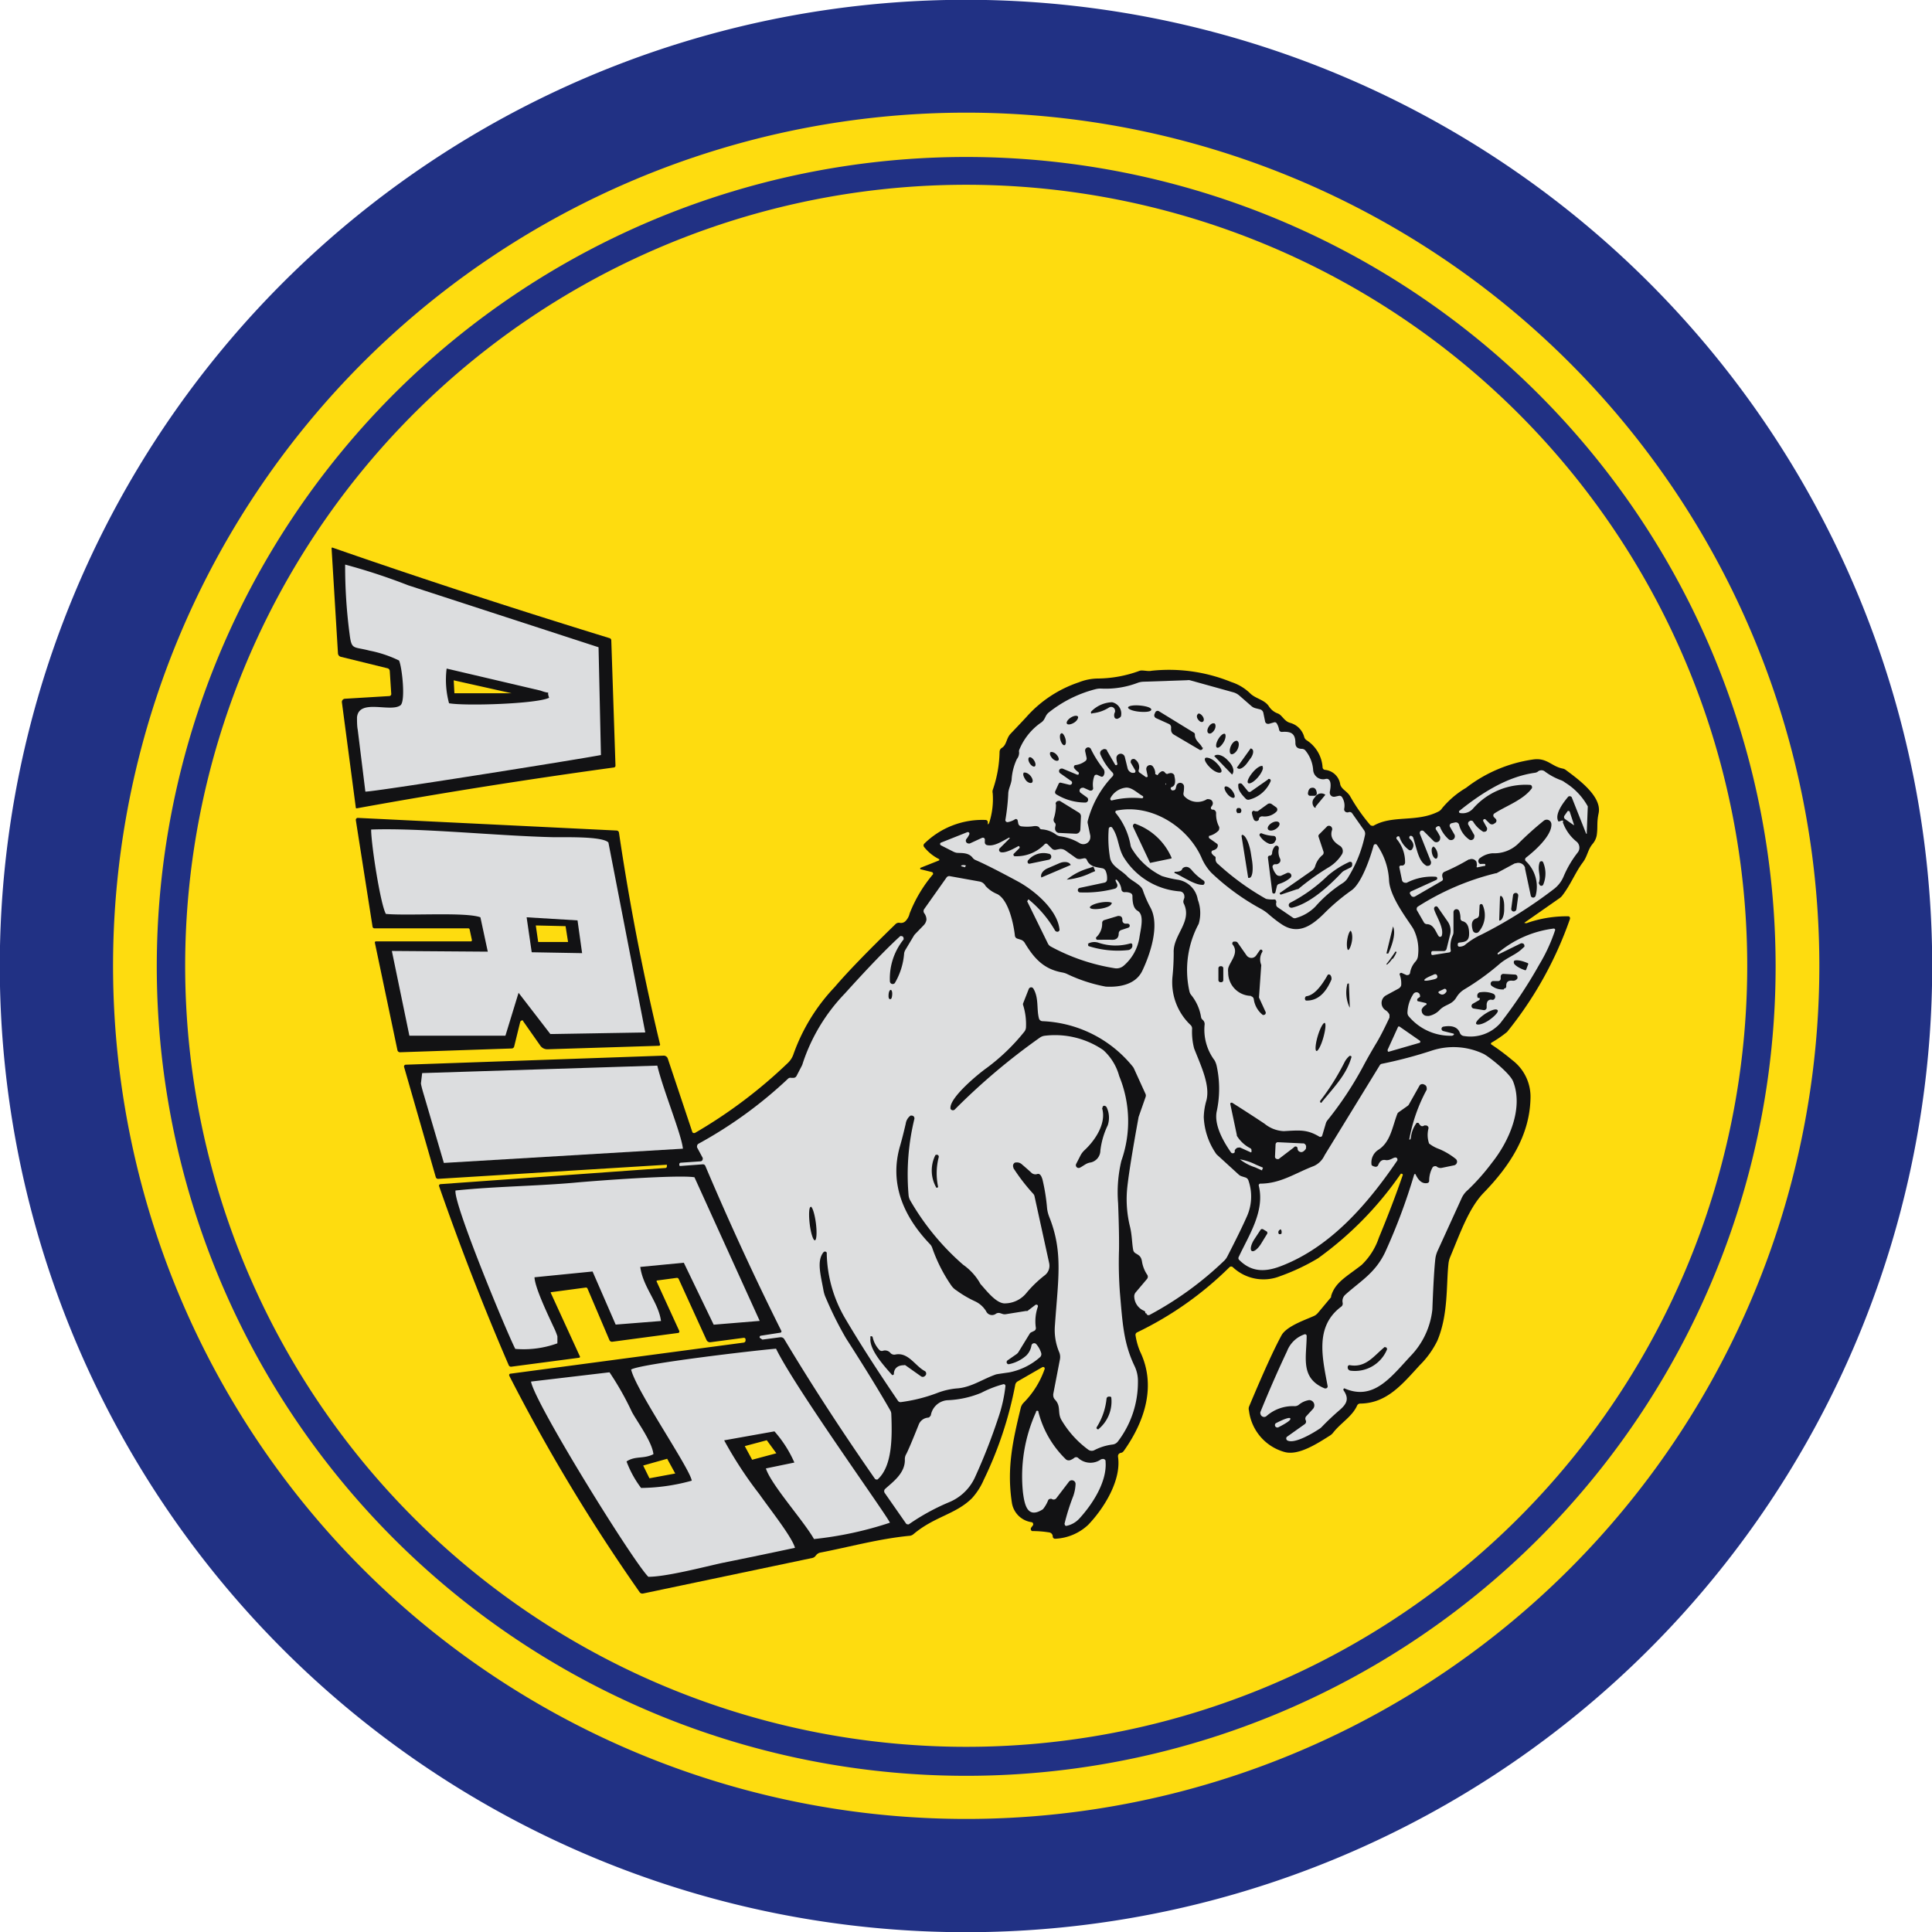 <svg id="Layer_1" data-name="Layer 1" xmlns="http://www.w3.org/2000/svg" viewBox="0 0 193.96 193.96">
  <g id="Layer_1-2" data-name="Layer_1">
    <path id="embroidery1Color" d="M217,120a97,97,0,1,1-97-97,97,97,0,0,1,97,97Z" transform="translate(-23.02 -23.02)" fill="#213184"/>
    <path id="embroidery2Color" d="M205.67,120A85.65,85.65,0,1,1,120,34.33,85.66,85.66,0,0,1,205.67,120Z" transform="translate(-23.02 -23.02)" fill="#fedc0f"/>
    <path id="embroidery3Color" d="M201.28,120A81.26,81.26,0,1,1,120,38.78,81.27,81.27,0,0,1,201.28,120Z" transform="translate(-23.02 -23.02)" fill="#213184"/>
    <path id="embroidery4Color" d="M198.43,120A78.41,78.41,0,1,1,120,41.57,78.42,78.42,0,0,1,198.43,120Z" transform="translate(-23.02 -23.02)" fill="#fedc0f"/>
    <path id="embroidery5Color" d="M56.31,78.06h0a.07.07,0,0,1,.07-.07h0q13.09,4.56,27.82,9.09a.24.24,0,0,1,.19.24l.42,12.56a.18.18,0,0,1-.16.19q-13.26,1.82-25.81,4.1h0a.08.08,0,0,1-.1-.08h0l-1.4-10.6a.06.06,0,0,1,0,0,.33.33,0,0,1,.3-.32l4.47-.27h0a.21.21,0,0,0,.19-.2h0l-.15-2.31a.3.3,0,0,0-.23-.28l-4.68-1.15a.38.38,0,0,1-.29-.34l-.64-10.52ZM100,167.61l-2.21.59.74,1.37,2.43-.65Zm-10,1.86-2.41.68.63,1.28,2.59-.48ZM76.81,115.93l.24,1.66,3,0-.25-1.59ZM68.57,91.32l.07,1.3,5.75,0Zm107.68,24.39a12.05,12.05,0,0,1,4.2-.7.18.18,0,0,1,.19.19s0,0,0,.06a37.77,37.77,0,0,1-6.32,11.36,11.77,11.77,0,0,1-1.57,1.08.12.12,0,0,0-.05.09.1.1,0,0,0,.06.1,22.88,22.88,0,0,1,2.07,1.55,4.61,4.61,0,0,1,1.84,3.88c-.09,3.74-2.12,6.79-4.7,9.45-1.47,1.52-2.32,3.95-3.35,6.42a2.38,2.38,0,0,0-.18.67c-.24,2.14,0,5.1-1.12,7.76a9.09,9.09,0,0,1-1.76,2.45c-1.78,1.94-3.32,3.84-6,3.86a.33.33,0,0,0-.29.19c-.51,1.13-1.64,1.74-2.41,2.73a1.23,1.23,0,0,1-.29.27c-1.28.81-3.22,2.09-4.63,1.66a4.92,4.92,0,0,1-3.53-4.14.65.65,0,0,1,0-.39c1.42-3.39,2.51-5.79,3.27-7.18.56-1,2.75-1.66,3.38-2a1.55,1.55,0,0,0,.27-.24l1.32-1.58a.19.19,0,0,0,0-.1c.4-1.39,1.53-1.94,3.06-3.13a6.78,6.78,0,0,0,1.74-2.74c.93-2.25,1.73-4.34,2.4-6.3v0a.11.11,0,0,0-.11-.12.11.11,0,0,0-.09,0,34.64,34.64,0,0,1-8.32,8.49,21.29,21.29,0,0,1-3.8,1.79,4.49,4.49,0,0,1-4.75-.91.24.24,0,0,0-.32,0,34.33,34.33,0,0,1-9.3,6.56.28.28,0,0,0-.14.29,6.89,6.89,0,0,0,.45,1.61c1.66,3.43.48,7-1.59,9.94q-.15.22-.3.24a.38.38,0,0,0-.17.06.32.32,0,0,0-.15.28v.05c.36,2.36-1.42,5.21-3,6.85a5.16,5.16,0,0,1-3.32,1.39h0a.23.23,0,0,1-.23-.21.42.42,0,0,0-.39-.43,10.42,10.42,0,0,0-1.62-.13h-.06a.21.21,0,0,1-.13-.25l0-.05.23-.31a.2.2,0,0,0,0-.11.18.18,0,0,0-.14-.17,2.33,2.33,0,0,1-2-2c-.52-3.44.11-6.22.89-9.45a1.12,1.12,0,0,1,.31-.56,9,9,0,0,0,2.1-3.38.11.11,0,0,0,0-.05.14.14,0,0,0-.14-.14l-.07,0-2.5,1.44a.51.51,0,0,0-.25.37,38.16,38.16,0,0,1-3.16,9.52,6.64,6.64,0,0,1-1.19,1.85c-1.65,1.63-3.77,1.82-5.89,3.62a.71.71,0,0,1-.32.14c-3.09.29-6.14,1.14-9,1.69a.71.71,0,0,0-.4.23l-.07.08a.54.54,0,0,1-.34.23l-17,3.57a.33.33,0,0,1-.33-.13,182.12,182.12,0,0,1-13.1-21.75.14.14,0,0,1,0-.06.12.12,0,0,1,.12-.13l23.41-3.12a.22.22,0,0,0,.2-.23v0l0-.11a.17.17,0,0,0-.2-.14l-3.32.44a.39.39,0,0,1-.4-.22l-2.8-6.14a.2.2,0,0,0-.2-.1l-1.94.26a.09.09,0,0,0-.08.08s0,0,0,0l2.29,5a.13.13,0,0,1,0,.06.13.13,0,0,1-.12.13l-6.6.88a.28.28,0,0,1-.3-.17L82,152.38a.18.18,0,0,0-.16-.1h0l-3.52.47h0a.07.07,0,0,0,0,.08h0l2.93,6.39s0,0,0,0a.11.11,0,0,1-.1.11l-6.82.9h0a.25.25,0,0,1-.24-.16q-3.78-8.75-7-18a.09.09,0,0,1,0,0,.17.17,0,0,1,.16-.17l22.56-1.62a.16.16,0,0,0,.16-.16h0V140h0a.05.05,0,0,0,0-.05h0L67,141.37h0a.24.24,0,0,1-.23-.17l-3.19-11.09v0a.19.19,0,0,1,.14-.2h0L89.65,129h0a.43.43,0,0,1,.41.29l2.46,7.36a.16.16,0,0,0,.16.12l.09,0a48.88,48.88,0,0,0,9.36-7.05,2.18,2.18,0,0,0,.55-.87,19,19,0,0,1,4.13-6.73q1.89-2.22,6.12-6.33a.48.48,0,0,1,.44-.12.64.64,0,0,0,.62-.25,1.55,1.55,0,0,0,.35-.69,13.91,13.91,0,0,1,2.35-3.94.11.11,0,0,0,0-.08.16.16,0,0,0-.11-.14l-1.17-.29s0,0,0-.07a.06.06,0,0,1,0-.06l1.89-.75h0a.11.11,0,0,0,0-.13l0,0a4.41,4.41,0,0,1-1.5-1.21.25.25,0,0,1,0-.33,8.31,8.31,0,0,1,6.2-2.39h0a.23.23,0,0,1,.19.25v0l0,.2v0a0,0,0,0,0,0,0h0a.37.37,0,0,0,.13-.14,7.72,7.72,0,0,0,.36-3,.67.67,0,0,1,0-.31,12.25,12.25,0,0,0,.69-3.84.48.48,0,0,1,.23-.4c.49-.3.43-.94.87-1.41,1.05-1.1,1.59-1.68,1.63-1.73a12.22,12.22,0,0,1,5.23-3.44,5.3,5.3,0,0,1,1.86-.38,12.43,12.43,0,0,0,4.25-.78c.31-.09.83.09,1.19,0a16.57,16.57,0,0,1,8,1.13,4.86,4.86,0,0,1,1.89,1.13c.54.55,1.47.64,1.9,1.33a1.78,1.78,0,0,0,.89.7c.43.16.63.78,1.23.94a2,2,0,0,1,1.42,1.44.57.57,0,0,0,.23.3,3.51,3.51,0,0,1,1.61,2.74.27.27,0,0,0,.25.24,1.71,1.71,0,0,1,1.52,1.46c.13.5.7.68,1,1.2a18.18,18.18,0,0,0,2,2.86.29.29,0,0,0,.21.09.28.28,0,0,0,.13,0c1.91-1.11,4.31-.31,6.51-1.42a.91.91,0,0,0,.37-.33,9.11,9.11,0,0,1,2.42-2.06,14.29,14.29,0,0,1,6.7-2.84c1.43-.21,1.85.69,3,.91a.77.77,0,0,1,.28.12c1.22.91,3.68,2.66,3.32,4.37-.21,1-.06,1.32-.19,2.21a1.85,1.85,0,0,1-.41.86c-.5.59-.51,1.24-1,1.88-.75,1-1.22,2.26-2.08,3.35a1.31,1.31,0,0,1-.24.22l-3.55,2.48h0Zm-101,9.89-.61,2.48a.26.26,0,0,1-.25.2l-11.21.38h0a.26.26,0,0,1-.26-.21l-2.27-10.81v0a.11.11,0,0,1,.12-.11H70.3a.12.12,0,0,0,.1-.12h0l-.23-1.07a.14.14,0,0,0-.15-.12h-9.4a.2.2,0,0,1-.2-.17l-1.68-10.71v0a.21.21,0,0,1,.18-.21h0l26,1.27a.25.25,0,0,1,.24.21q1.6,10.8,4.13,21.28a0,0,0,0,1,0,0,.12.12,0,0,1-.12.12L78,128.36a.85.85,0,0,1-.74-.37l-1.72-2.45a.1.1,0,0,0,0-.05.19.19,0,0,0-.25.05.08.08,0,0,0,0,0Z" transform="translate(-23.02 -23.02)" fill="#121214"/>
    <path id="embroidery6Color" d="M139,100.76a1.19,1.19,0,0,0-.23-.78.35.35,0,0,0-.29-.15.38.38,0,0,0-.38.37s0,.06,0,.08l.14.66v0a.1.1,0,0,1-.11.1h-.06l-.66-.47a.21.21,0,0,1-.08-.22.93.93,0,0,0-.43-1.13.27.27,0,0,0-.12,0,.24.24,0,0,0-.24.24.27.27,0,0,0,0,.12l.47.81a.19.19,0,0,1,0,.07.15.15,0,0,1-.15.15h0l-.18,0a.63.63,0,0,1-.45-.43L135.94,99a.43.43,0,0,0-.41-.31.44.44,0,0,0-.43.4,2.49,2.49,0,0,0,.1.62v0a.13.13,0,0,1-.13.13.12.12,0,0,1-.11-.07l-.8-1.38,0-.06a.35.35,0,0,0-.51,0l-.06,0-.08.12a.37.37,0,0,0,0,.35,5.77,5.77,0,0,0,1.21,1.79.29.29,0,0,1,.07.18.27.27,0,0,1-.08.19,10.19,10.19,0,0,0-2.48,4.45.55.55,0,0,0,0,.31l.25,1.2a.66.66,0,0,1,0,.14.7.7,0,0,1-.7.71.73.73,0,0,1-.35-.09,5.08,5.08,0,0,0-1.9-.69,1,1,0,0,1-.47-.17,2.7,2.7,0,0,0-1.48-.54.23.23,0,0,1-.19-.13c-.09-.18-.32-.24-.71-.17a4.45,4.45,0,0,1-1.11,0,.36.36,0,0,1-.32-.27l-.07-.35a0,0,0,0,0,0,0,.18.18,0,0,0-.24-.1h0a2,2,0,0,1-.77.3h0a.22.22,0,0,1-.22-.2h0a21.71,21.71,0,0,0,.29-2.62c0-.49.27-.92.34-1.44a5.65,5.65,0,0,1,.53-2.08,1,1,0,0,0,.22-.68.45.45,0,0,1,0-.2,6.14,6.14,0,0,1,2.24-2.8c.41-.3.35-.69.75-1a12.48,12.48,0,0,1,4.68-2.33,2,2,0,0,1,.6-.06,9,9,0,0,0,3.64-.58,1.92,1.92,0,0,1,.57-.11l4.39-.15a.77.77,0,0,1,.27,0l4.39,1.22a1.57,1.57,0,0,1,.57.31l1.24,1.08a1,1,0,0,0,.39.2l.44.11a.46.46,0,0,1,.35.35l.18.88a.29.29,0,0,0,.29.23h.08l.56-.16H151a.23.23,0,0,1,.2.12,1.82,1.82,0,0,1,.23.61.27.27,0,0,0,.28.24c.91-.07,1.36.15,1.36,1.11,0,.39.21.58.64.59a.48.48,0,0,1,.36.16,3.48,3.48,0,0,1,.78,1.93,1,1,0,0,0,1.22.94.42.42,0,0,1,.27,0q.41.21.18,1.29a.25.25,0,0,0,0,.08.41.41,0,0,0,.41.41H157l.42-.09a.3.3,0,0,1,.33.13,1.57,1.57,0,0,1,.22,1.16.3.3,0,0,0,.18.34.36.36,0,0,0,.29,0,.3.3,0,0,1,.32.11l1.21,1.72a.6.6,0,0,1,.09.45,13.16,13.16,0,0,1-1.77,4.39,1.66,1.66,0,0,1-.51.48,13,13,0,0,0-2.71,2.34,4.39,4.39,0,0,1-1.9,1.13.37.37,0,0,1-.32,0l-1.57-1.07a.31.31,0,0,1-.14-.26.34.34,0,0,1,0-.17.27.27,0,0,0,0-.18.19.19,0,0,0-.19-.17,3,3,0,0,1-.83-.06,26,26,0,0,1-4.8-3.48.61.61,0,0,1-.26-.6v-.07A.27.27,0,0,0,145,109a.84.84,0,0,1-.35-.35.14.14,0,0,1,0-.09.16.16,0,0,1,.13-.16c.33-.09.49-.25.5-.5h0a.21.21,0,0,0-.09-.18l-.76-.54,0,0a.19.19,0,0,1,0-.26l.06,0a2,2,0,0,0,.82-.47.32.32,0,0,0,.11-.24.47.47,0,0,0,0-.17,2.71,2.71,0,0,1-.31-1.4.36.36,0,0,0-.28-.34h-.1a.15.15,0,0,1-.14-.15.29.29,0,0,1,0-.09l.11-.15a.54.54,0,0,0,.08-.21.41.41,0,0,0-.38-.44.4.4,0,0,0-.22,0,1.8,1.8,0,0,1-2.24-.28.36.36,0,0,1-.11-.26v-.06a3.25,3.25,0,0,0,.06-.68.39.39,0,0,0-.39-.37.39.39,0,0,0-.38.31l-.07.26a.23.23,0,0,1-.23.18.27.27,0,0,1-.15,0,.42.42,0,0,1-.12-.16c0-.08,0-.13.12-.17.32-.12.4-.49.25-1.1l0-.07a.39.39,0,0,0-.51-.2l-.07,0c-.13.1-.26.07-.38-.1a.29.29,0,0,0-.32-.1,1,1,0,0,0-.4.37.09.09,0,0,1-.06,0,.07.07,0,0,1-.07-.07Zm40.91,4.79a4.36,4.36,0,0,0,1.43,2,.8.8,0,0,1,.24.57.77.77,0,0,1-.18.5A10.51,10.51,0,0,0,180,111a3.09,3.09,0,0,1-1,1.29,46.29,46.29,0,0,1-7.22,4.54,7.58,7.58,0,0,0-1.73,1.09,1,1,0,0,1-.52.14h0a.16.16,0,0,1-.16-.15h0v-.11a.16.16,0,0,1,.14-.15c.6-.07,1-.12,1-.89s-.23-1.15-.66-1.26a.29.29,0,0,1-.21-.28h0a2,2,0,0,0-.12-.73.3.3,0,0,0-.58.1l0,2a.78.78,0,0,1-.06.31,2.6,2.6,0,0,0-.21,1.55v0a.19.19,0,0,1-.17.19l-1.65.26h0a.13.13,0,0,1-.14-.13h0v-.13h0a.15.15,0,0,1,.16-.14h0l1.07,0a.29.29,0,0,0,.31-.23l.36-1.46a1.6,1.6,0,0,0-.24-1.26l-1-1.44a.21.21,0,0,0-.17-.1.22.22,0,0,0-.21.21s0,0,0,.07c.22.73,1,1.85.78,2.65a.17.17,0,0,1-.18.13.16.16,0,0,1-.14-.07c-.28-.38-.47-1.18-1.17-1.2a.37.37,0,0,1-.31-.18l-.72-1.25a.27.27,0,0,1,0-.12.24.24,0,0,1,.11-.21,26,26,0,0,1,7.82-3.35l.07,0,1.86-1,.09,0a.71.71,0,0,1,.92.42.36.36,0,0,1,0,.1l.58,2.73a.34.34,0,0,0,.06.12.26.26,0,0,0,.36,0,.75.75,0,0,0,.07-.12,3.53,3.53,0,0,0-1-3.48.22.22,0,0,1-.06-.15.26.26,0,0,1,.09-.19c.86-.66,2.61-2.21,2.55-3.36a.47.47,0,0,0-.47-.45.48.48,0,0,0-.29.1,33.29,33.29,0,0,0-2.58,2.32,3.44,3.44,0,0,1-2.55.95,2.36,2.36,0,0,0-1.31.51.24.24,0,0,0-.09.11.33.33,0,0,0,.12.45.28.28,0,0,0,.15,0l.25,0h0a.11.11,0,1,1,0,.21l-.68.14h0a.06.06,0,0,1-.06-.06,0,0,0,0,1,0,0,.67.67,0,0,0,0-.4.19.19,0,0,0,0-.07.55.55,0,0,0-.73-.26l-.07,0a20.67,20.67,0,0,1-2.37,1.21c-.27.1-.35.33-.22.69a.21.21,0,0,1-.1.25l-2.69,1.56a.31.31,0,0,1-.42-.12h0l-.08-.13h0a.19.19,0,0,1,.08-.25h0l2.55-1.16a.18.18,0,0,0,.1-.16.16.16,0,0,0-.16-.16,5.51,5.51,0,0,0-2.9.6.37.37,0,0,1-.15,0,.33.33,0,0,1-.33-.26l-.27-1.31s0,0,0,0a.17.17,0,0,1,.17-.16h0a.61.61,0,0,0,.18,0,.32.32,0,0,0,.23-.31,3.57,3.57,0,0,0-.82-2.32.17.17,0,0,1,0-.24.21.21,0,0,1,.18-.06.1.1,0,0,1,.08.07,2.59,2.59,0,0,0,.91,1.27.23.23,0,0,0,.32,0c.29-.36.2-.74-.24-1.14a.15.15,0,0,1,0-.11.14.14,0,0,1,.14-.14h0a.28.28,0,0,1,.24.17c.43,1.33.54,2.38,1.34,2.84a.28.28,0,0,0,.15,0,.29.29,0,0,0,.3-.3.22.22,0,0,0,0-.11l-1.12-2.82a.28.28,0,0,1,0-.09.22.22,0,0,1,.22-.22.25.25,0,0,1,.17.06l1,1a.38.38,0,0,0,.65-.28.45.45,0,0,0,0-.16,4.72,4.72,0,0,0-.42-.72.19.19,0,0,1,.06-.26l.1-.06h0a.18.18,0,0,1,.25.07h0a3.37,3.37,0,0,0,.88,1.24.34.34,0,0,0,.22.07.38.38,0,0,0,.34-.57l-.46-.79,0,0a.26.26,0,0,1,.16-.33h0l.4-.09h.06a.32.32,0,0,1,.31.24,2.57,2.57,0,0,0,1,1.47.32.32,0,0,0,.2.07.34.34,0,0,0,.33-.34.32.32,0,0,0,0-.16l-.62-1.08a.2.2,0,0,1,0-.11.21.21,0,0,1,.11-.19l.11-.07a.2.2,0,0,1,.11,0,.21.21,0,0,1,.18.11,3,3,0,0,0,1,1,.22.22,0,0,0,.13,0,.25.25,0,0,0,.26-.26.27.27,0,0,0,0-.12l-.39-.7a.11.11,0,0,1,0-.06.12.12,0,0,1,.12-.12.1.1,0,0,1,.09,0l.42.41a.35.35,0,0,0,.46.05l.16-.11,0,0a.27.27,0,0,0,0-.39l0,0-.16-.16,0,0a.25.25,0,0,1,0-.35h0c1.09-.74,2.95-1.36,3.81-2.57a.24.24,0,0,0,0-.12.2.2,0,0,0-.17-.2,7,7,0,0,0-5.75,2.38,1.39,1.39,0,0,1-1.31.44.11.11,0,0,1-.09-.11.11.11,0,0,1,0-.08c2.21-1.78,4.79-3.46,7.63-3.85a.7.7,0,0,0,.26-.1.56.56,0,0,1,.76,0,6.47,6.47,0,0,0,1.59.85,1.44,1.44,0,0,1,.4.23,6.48,6.48,0,0,1,2.28,2.39.44.44,0,0,1,0,.1l-.1,2.55a.14.14,0,0,1,0,.1l-.06,0h0s0,0,0,0l-1.45-3.66,0,0a.25.25,0,0,0-.35-.06s0,0,0,0c-.39.47-1.41,1.72-1,2.46,0,.07.17,0,.35-.06,0,0,0,0,0,0a.13.13,0,0,1,.16.08,0,0,0,0,0,0,0Zm-39.81-3.76h0a0,0,0,0,1-.05,0s0,0,0,0a.11.11,0,0,1,0-.14l0,0,0,0Zm-2.47,1.37a8.81,8.81,0,0,0-3,.22h0a.14.14,0,0,1-.14-.14.14.14,0,0,1,0-.07A2,2,0,0,1,136,102.1c.61-.09,1.19.53,1.73.83a.11.11,0,0,1,.06.11.12.12,0,0,1-.11.12ZM147,138.6a.21.21,0,0,1-.22.2.21.21,0,0,1-.18-.09c-.78-1.11-1.73-2.79-1.42-4.16a10.76,10.76,0,0,0,0-4.45,2.18,2.18,0,0,0-.22-.62,5.13,5.13,0,0,1-1-3.64v0a.56.56,0,0,0-.09-.31.66.66,0,0,0-.15-.16.42.42,0,0,1-.12-.23,4.72,4.72,0,0,0-1-2.24.85.85,0,0,1-.17-.36,9.78,9.78,0,0,1,.93-6.77,3.82,3.82,0,0,0-.09-2.43,2.41,2.41,0,0,0-2-2,10.42,10.42,0,0,1-1.6-.37,7.2,7.2,0,0,1-3-2.72,1.06,1.06,0,0,1-.16-.43A7.08,7.08,0,0,0,135,104.6a.19.19,0,0,1,0-.08.12.12,0,0,1,.1-.12c3.52-.72,7.14,1.63,8.52,4.67a5.19,5.19,0,0,0,1,1.56,23.51,23.51,0,0,0,5,3.64,4.29,4.29,0,0,1,.7.48c.54.47,1,.82,1.28,1,1.69,1.2,3.08.23,4.33-1a20.52,20.52,0,0,1,2.78-2.35c1-.71,1.87-3.24,2.21-4.49a.19.19,0,0,1,.34-.06,6.75,6.75,0,0,1,1.21,3.55c.09,1.72,1.92,4,2.44,4.87a4.64,4.64,0,0,1,.47,2.68,1,1,0,0,1-.25.6,2.18,2.18,0,0,0-.55,1.15.26.26,0,0,1-.25.21.23.23,0,0,1-.11,0l-.49-.22-.06,0a.15.15,0,0,0-.14.15v0a2.51,2.51,0,0,1,.16,1.1.55.55,0,0,1-.27.33l-1.27.69a.87.87,0,0,0,0,1.5,1,1,0,0,1,.36.42.41.41,0,0,1,0,.16.4.4,0,0,1,0,.15q-.78,1.66-1.26,2.46-.81,1.35-1.35,2.37a34.92,34.92,0,0,1-3.62,5.48.88.88,0,0,0-.16.32l-.36,1.21a.17.17,0,0,1-.17.12l-.09,0c-1.25-.76-2-.66-3.6-.57a3.29,3.29,0,0,1-1.92-.74c-.79-.53-1.88-1.24-3.27-2.12l-.06,0a.12.12,0,0,0-.12.12v0l.66,3.13,0,.07a3.38,3.38,0,0,0,1.36,1.26.21.21,0,0,1,.11.19.19.19,0,0,1,0,.08l0,.11h0a.09.09,0,0,1-.13,0h0l-1-.45a.45.45,0,0,0-.16,0,.35.35,0,0,0-.25.1.43.43,0,0,0-.16.28Zm34-32.75-.87-.61a.25.25,0,0,1-.05-.33l.33-.47a.13.13,0,0,1,.09,0,.12.12,0,0,1,.11.07l.44,1.34h0s0,0,0,0Zm-43,49a.23.23,0,0,1,0-.1s0-.08-.16-.15a1.6,1.6,0,0,1-.95-1.45.63.63,0,0,1,.15-.39l1.14-1.35a.35.35,0,0,0,0-.43,3.32,3.32,0,0,1-.52-1.36c-.1-.5-.31-.58-.67-.8a.5.5,0,0,1-.2-.29c-.14-.73-.11-1.47-.33-2.38a11.41,11.41,0,0,1-.26-4q.24-2.13,1.13-7a0,0,0,0,0,0,0l.7-2a.41.41,0,0,0,0-.29l-1.18-2.59a1,1,0,0,0-.11-.17,12.28,12.28,0,0,0-9.08-4.56.38.38,0,0,1-.33-.26c-.26-.93,0-2.06-.56-3a.26.26,0,0,0-.23-.14.27.27,0,0,0-.24.17l-.57,1.45a.26.26,0,0,0,0,.15,6.41,6.41,0,0,1,.29,2.28.77.77,0,0,1-.16.4,20.29,20.29,0,0,1-3.76,3.63c-1,.71-3.65,2.94-3.66,4a.36.36,0,0,0,0,.1.26.26,0,0,0,.35.14.15.15,0,0,0,.09-.06,64.66,64.66,0,0,1,8.55-7.22,1.08,1.08,0,0,1,.49-.18,8.57,8.57,0,0,1,5.86,1.44,5.42,5.42,0,0,1,1.6,2.61,11.9,11.9,0,0,1,.22,8.5,13.62,13.62,0,0,0-.33,4.26q.12,3.17.09,4.74a40.51,40.51,0,0,0,.09,4.23c.27,3.13.37,5.09,1.48,7.4a3.45,3.45,0,0,1,.33,1.54,9.8,9.8,0,0,1-2,6,.78.78,0,0,1-.54.32,5.4,5.4,0,0,0-1.82.56.55.55,0,0,1-.28.07.58.58,0,0,1-.37-.13,9.94,9.94,0,0,1-2.69-3c-.39-.72,0-1.34-.62-2a.62.62,0,0,1-.18-.44.53.53,0,0,1,0-.13l.67-3.48a1.24,1.24,0,0,0-.07-.71,5.72,5.72,0,0,1-.43-2.74c.32-4.62.83-7.32-.56-10.82a3.41,3.41,0,0,1-.23-.89,19.46,19.46,0,0,0-.45-2.85c-.13-.48-.31-.68-.55-.59a.59.59,0,0,1-.57-.13c-.29-.27-.6-.54-.94-.83a.73.73,0,0,0-.64-.2l-.06,0a.37.37,0,0,0-.17.5l0,.06a19.28,19.28,0,0,0,2,2.59.5.5,0,0,1,.12.24l1.47,6.71a1.21,1.21,0,0,1-.43,1.21,11.78,11.78,0,0,0-1.89,1.83,2.81,2.81,0,0,1-2.07,1c-.88.07-1.87-1.24-2.46-1.89a.83.83,0,0,1-.14-.22,5.79,5.79,0,0,0-1.65-1.77,25.36,25.36,0,0,1-5.29-6.42,1.37,1.37,0,0,1-.19-.63,23.64,23.64,0,0,1,.59-7.6.13.13,0,0,0,0-.06.26.26,0,0,0-.26-.26.33.33,0,0,0-.13,0,1.22,1.22,0,0,0-.48.81c-.19.82-.38,1.58-.58,2.27-1.1,3.81.43,7.12,3,9.81a1.05,1.05,0,0,1,.23.36,15.78,15.78,0,0,0,1.92,3.8,1.77,1.77,0,0,0,.54.51,10.84,10.84,0,0,0,1.84,1.08,2.56,2.56,0,0,1,1.12,1,.65.65,0,0,0,1,.24.51.51,0,0,1,.4-.05l.31.1a.8.8,0,0,0,.31,0l2-.32a.21.21,0,0,0,.13,0L127,154l.08,0a.14.14,0,0,1,.14.14v.05a4.43,4.43,0,0,0-.21,2.11.31.31,0,0,1-.18.34l-.27.13a.35.35,0,0,0-.15.12l-1.15,1.88a.81.81,0,0,1-.18.19l-.92.64a.21.21,0,0,0-.08.17.21.21,0,0,0,.21.21h0a3.75,3.75,0,0,0,1.77-.88,1.83,1.83,0,0,0,.51-1,.28.28,0,0,1,.49-.13,2.46,2.46,0,0,1,.49.89.41.41,0,0,1-.14.43,6.59,6.59,0,0,1-3.08,1.51c-.83.12-1.28.18-1.34.21-1.34.47-2.41,1.26-3.81,1.39a7.2,7.2,0,0,0-2,.44,16.05,16.05,0,0,1-3.71.94.3.3,0,0,1-.3-.13Q110,159,107.88,155.4a13.35,13.35,0,0,1-1.86-6.53.29.29,0,0,0,0-.09.2.2,0,0,0-.27-.09l-.07.06c-.68.87-.27,2.26,0,3.75a3.26,3.26,0,0,0,.27.87,35.62,35.62,0,0,0,2,4q2.85,4.44,4.44,7.23a.76.76,0,0,1,.11.36c.09,2.28.13,5.25-1.38,6.59a.28.28,0,0,1-.12,0,.19.19,0,0,1-.15-.08q-5.07-7.28-9.09-14a.41.41,0,0,0-.34-.2h-.06l-1.75.23a.07.07,0,0,1-.06,0l-.26-.18a.12.12,0,0,1,0-.09.12.12,0,0,1,.09-.11l2-.31a.12.12,0,0,0,.09-.11.07.07,0,0,0,0-.05q-4-8-7.64-16.58a.26.26,0,0,0-.26-.16l-2.27.17h0a.09.09,0,0,1-.08-.09v0l0-.13a.16.16,0,0,1,.13-.11l2-.14a.24.24,0,0,0,.22-.24.36.36,0,0,0,0-.1L93,138.21a.27.27,0,0,1,0-.12.29.29,0,0,1,.15-.25,43.57,43.57,0,0,0,9-6.54.33.33,0,0,1,.3-.07l.15,0h.08a.35.35,0,0,0,.3-.18l.52-1a1.26,1.26,0,0,0,.11-.28,18.34,18.34,0,0,1,4.22-7q3.61-4,5.57-5.77a.17.17,0,0,1,.12,0,.2.2,0,0,1,.15.06h0a.2.2,0,0,1,.06.14.24.24,0,0,1,0,.14,6.25,6.25,0,0,0-1.37,4.2.28.28,0,0,0,.28.27.31.31,0,0,0,.21-.09,6.91,6.91,0,0,0,.94-3,1,1,0,0,1,.12-.33l.88-1.47.07-.09.88-.91a1,1,0,0,0,.29-.57,1.08,1.08,0,0,0-.23-.66.36.36,0,0,1,0-.4l2.25-3.18a.33.33,0,0,1,.32-.13l3,.54a.85.85,0,0,1,.59.44,3.21,3.21,0,0,0,1.18.82c1.15.59,1.65,3.06,1.77,4.18a.35.35,0,0,0,.24.29l.38.12a.73.73,0,0,1,.35.28c1,1.68,2,2.68,3.79,3a2.2,2.2,0,0,1,.41.12,15.52,15.52,0,0,0,3.95,1.3c1.42.08,3-.22,3.66-1.57.8-1.67,1.8-4.6.82-6.38a11,11,0,0,1-.76-1.74c-.19-.56-1.11-.91-1.54-1.36-.62-.67-1.59-1-1.75-1.89a11.67,11.67,0,0,1-.13-2.91.2.2,0,0,1,.2-.18.19.19,0,0,1,.16.09c.68,1,.56,2.1,1.23,3.09a7.25,7.25,0,0,0,5.56,3.29.48.48,0,0,1,.44.49.4.4,0,0,1,0,.15l-.07.22a.47.47,0,0,0,0,.33c.92,1.83-1.06,3.14-1,4.94a22.9,22.9,0,0,1-.12,2.42,5.91,5.91,0,0,0,1.81,4.86.48.48,0,0,1,.16.35,6.62,6.62,0,0,0,.2,2c.66,1.7,1.63,3.66,1.24,5.21a6.59,6.59,0,0,0-.27,1.69,7,7,0,0,0,1.24,3.68.52.52,0,0,0,.1.11l2.19,2a.84.84,0,0,0,.24.14l.41.13a.46.46,0,0,1,.3.29,4.9,4.9,0,0,1-.2,3.73c-.42.95-1.06,2.25-1.92,3.92a1.66,1.66,0,0,1-.28.39,33.71,33.71,0,0,1-7.56,5.49l-.09,0a.18.18,0,0,1-.18-.17ZM126.21,113.4s0,0,0,0a.08.08,0,0,1,.08-.08l0,0a11.34,11.34,0,0,1,2.65,3.12.24.24,0,0,0,.11.09.23.23,0,0,0,.33-.11.32.32,0,0,0,0-.14c-.25-2-2.6-3.93-4.23-4.8q-2.89-1.56-4.22-2.13a.75.75,0,0,1-.26-.21c-.44-.59-1.23-.45-1.64-.51a1.4,1.4,0,0,1-.34-.13l-1.24-.63,0,0a.17.17,0,0,1,0-.24l0,0,2.69-1.07h.06a.14.14,0,0,1,.14.14.13.13,0,0,1,0,.06,2,2,0,0,1-.3.49.28.28,0,0,0,.22.45.25.25,0,0,0,.12,0l1.26-.58h.07a.18.18,0,0,1,.18.18.1.1,0,0,1,0,.07l0,.13a.36.36,0,0,0,0,.1.28.28,0,0,0,.21.26c.69.16,1.39-.3,2.22-.75h0a.07.07,0,0,1,.07.07.05.05,0,0,1,0,0l-1,1a.21.21,0,0,0-.07.17.24.24,0,0,0,.19.23c.49.1,1.35-.4,1.76-.62h0a.11.11,0,0,1,.11.11.11.11,0,0,1,0,.08l-.61.61a.18.18,0,0,0,0,.09.13.13,0,0,0,.13.13,3.92,3.92,0,0,0,3-1.21.2.2,0,0,1,.14-.06.19.19,0,0,1,.13.05l.45.45a.43.43,0,0,0,.4.12l.3-.06a.84.84,0,0,1,.67.14l1.07.76a.56.56,0,0,0,.31.09h.1l.37-.07a.25.25,0,0,1,.29.15c.28.68.88.72,1.57.85a.47.47,0,0,1,.32.26,1.86,1.86,0,0,1,.14.87.32.32,0,0,1-.26.31l-2.49.53a.23.23,0,0,0,0,.45,11.89,11.89,0,0,0,3.52-.37.35.35,0,0,0,.27-.34.34.34,0,0,0-.05-.17,2.47,2.47,0,0,1-.15-.34s0,0,0,0a.1.1,0,0,1,.13-.05l0,0a1.67,1.67,0,0,1,.47.94.31.31,0,0,0,.31.31h0a1.27,1.27,0,0,1,.59.08.32.32,0,0,1,.21.31h0c0,.77.14,1.26.52,1.48.69.4.33,1.73.18,2.68a4.68,4.68,0,0,1-1.6,2.85,1.1,1.1,0,0,1-.84.24,19.94,19.94,0,0,1-6.45-2.18.68.68,0,0,1-.29-.29l-2.09-4.26Zm-6.3-3.31-.38-.1h0a.06.06,0,0,1,0-.08h0a.59.59,0,0,1,.45,0l0,0a.08.08,0,0,1-.06.1ZM168.82,127a5.44,5.44,0,0,1-4.34-1.91.58.58,0,0,1-.16-.43,3.65,3.65,0,0,1,.6-1.86.37.37,0,0,1,.3-.16.35.35,0,0,1,.36.35.36.36,0,0,1,0,.11l-.2.14a.12.12,0,0,0-.05.05.18.18,0,0,0,.05.26l.06,0,.73.17a.09.09,0,0,1,.06.09.07.07,0,0,1,0,.07,1.08,1.08,0,0,0-.48.47.51.51,0,0,0,0,.17.53.53,0,0,0,.56.49.57.57,0,0,0,.18,0,2.06,2.06,0,0,0,1-.53c.6-.67,1.27-.53,1.75-1.34a2.3,2.3,0,0,1,.77-.78,25.39,25.39,0,0,0,3.56-2.57c.72-.62,1.54-.88,2.17-1.44l.32-.29a.19.19,0,0,0,0-.1.24.24,0,0,0-.24-.24l-.1,0-2.28,1.12h0l-.06,0a.13.13,0,0,1,0-.06.11.11,0,0,1,0-.07,10.74,10.74,0,0,1,5.63-2.47h0a.14.14,0,0,1,.14.14s0,0,0,0a17,17,0,0,1-1.6,3.48,46.6,46.6,0,0,1-3.91,5.88,4,4,0,0,1-3.64,1.29.49.49,0,0,1-.42-.32c-.22-.57-.77-.78-1.66-.62a.22.22,0,0,0-.18.22.23.23,0,0,0,.17.22l1,.25a.09.09,0,0,1,.08.08.09.09,0,0,1-.09.09Zm-1.51-6q.08.24-.3.33c-.64.16-1,.19-1,.09s.26-.27.87-.52C167.11,120.77,167.25,120.8,167.31,121Zm.68,1.29h.07a.18.18,0,0,1,.18.18.3.3,0,0,1,0,.1c-.22.33-.47.39-.76.16a.11.11,0,0,1-.05-.09.12.12,0,0,1,.07-.1l.51-.24Zm-5.67,6.14,1.06-2.33h0a.13.13,0,0,1,.17,0h0l2,1.39a.14.14,0,0,1,.06.11.12.12,0,0,1-.1.12l-3.08.89h0a.09.09,0,0,1-.09-.09s0,0,0,0Zm2.31,8.93a.06.06,0,0,1-.06.06h0l-.07,0a0,0,0,0,1,0,0,16.72,16.72,0,0,1,1.75-5,.47.47,0,0,0,0-.17.36.36,0,0,0-.21-.33l-.14-.06a.27.27,0,0,0-.12,0,.29.29,0,0,0-.25.15l-1.07,1.9a.37.37,0,0,1-.12.13l-.89.63a.38.38,0,0,0-.15.18c-.51,1.32-.68,2.85-1.93,3.62a1.52,1.52,0,0,0-.66,1.46c0,.09.13.17.36.22a.27.27,0,0,0,.31-.16q.24-.6.72-.51c.49.09.8-.3,1.06-.25a.18.18,0,0,1,.15.18.19.19,0,0,1,0,.1c-3,4.41-6.73,8.73-11.72,10.63-1.65.63-3,.56-4.2-.67a.26.26,0,0,1,0-.28c1-2.15,2.64-4.58,2-7.14h0a.17.17,0,0,1,.14-.2h0c2.06,0,3.52-1.06,5.39-1.77A2.16,2.16,0,0,0,156,139l5.55-9.05a.29.29,0,0,1,.19-.13,44.12,44.12,0,0,0,5-1.32,7,7,0,0,1,5.21.32c.51.24,2.74,2,3,2.83,1,2.65-.4,5.9-2.14,8.09a22,22,0,0,1-2.43,2.75,2.34,2.34,0,0,0-.64.86l-2.4,5.26a2.83,2.83,0,0,0-.21.7c-.1.79-.21,2.51-.31,5.17a7.92,7.92,0,0,1-2.22,4.71c-2,2.16-3.73,4.49-6.64,3.2H158a.14.14,0,0,0-.11.13.14.14,0,0,0,0,.06c.6.85.35,1.37-.38,2s-1.3,1.18-1.8,1.7a1.24,1.24,0,0,1-.19.16c-.69.46-2.55,1.58-3.26,1.19a.23.23,0,0,1-.11-.2.21.21,0,0,1,.09-.18L154,166a.31.31,0,0,0,.14-.26.34.34,0,0,0-.05-.17v0a.36.36,0,0,1,.07-.37l.67-.73a.54.54,0,0,0,.14-.36.52.52,0,0,0-.52-.53h0a2.13,2.13,0,0,0-1.05.48.66.66,0,0,1-.4.13h0a4,4,0,0,0-2.84,1,.37.37,0,0,1-.18.08.38.38,0,0,1-.42-.31.32.32,0,0,1,0-.19c.79-1.95,1.68-4,2.67-6.1a2.88,2.88,0,0,1,1.78-1.7h0a.17.17,0,0,1,.19.15v0c0,2.12-.7,4.26,1.82,5.29l.08,0a.21.21,0,0,0,.21-.21,0,0,0,0,0,0,0c-.53-2.88-1.32-6,1.36-8a.36.36,0,0,0,.15-.3v-.06a.85.85,0,0,1,.27-.85c1.51-1.36,3-2.16,4-4.28a59.43,59.43,0,0,0,2.9-7.76.07.07,0,0,1,.07-.06.07.07,0,0,1,.06,0c.31.67.7,1,1.2.9a.22.22,0,0,0,.18-.23,2.75,2.75,0,0,1,.33-1.32.27.27,0,0,1,.23-.14.32.32,0,0,1,.14,0l.13.09a.62.62,0,0,0,.46.07l1.21-.25a.38.38,0,0,0,.3-.36.37.37,0,0,0-.13-.28,6.94,6.94,0,0,0-1.68-1,3.5,3.5,0,0,1-1-.55,2.63,2.63,0,0,1-.06-1.51v-.1a.28.28,0,0,0-.32-.2.18.18,0,0,0-.1,0c-.21.14-.38.08-.53-.19a.12.12,0,0,0-.12-.07.17.17,0,0,0-.12,0,3,3,0,0,0-.57,1.44Zm-11.72.86-1.52,1.16a.24.24,0,0,1-.14,0,.23.23,0,0,1-.23-.23h0l.06-1.25a.23.23,0,0,1,.22-.21h0l2.51.12h.09a.35.35,0,0,1,.23.44.41.41,0,0,1,0,.09c-.21.31-.43.41-.64.3a.33.33,0,0,1-.2-.27.33.33,0,0,0-.06-.2.22.22,0,0,0-.28,0Zm-3.17,2.29a.07.07,0,0,1-.05,0h0l-.67-.3h0a4.84,4.84,0,0,1-1.52-.8h0l0,0a5.8,5.8,0,0,1,1.62.54l.68.29a.08.08,0,0,1,0,.06s0,0,0,0l-.08.18Zm-33.28,24.66a1.82,1.82,0,0,1,1.73-1.58,9.81,9.81,0,0,0,3.34-.74,11,11,0,0,1,2.24-.87h0a.18.18,0,0,1,.19.19v0a14.73,14.73,0,0,1-.74,3.25,58.1,58.1,0,0,1-2.36,6,4.92,4.92,0,0,1-2.6,2.43,22.07,22.07,0,0,0-4,2.2.2.2,0,0,1-.13,0A.21.21,0,0,1,114,176l-2.14-3.07a.32.32,0,0,1,0-.41c.73-.68,2.06-1.58,2-3A1,1,0,0,1,114,169c.14-.25.57-1.24,1.27-3a1.1,1.1,0,0,1,.93-.66.27.27,0,0,0,.23-.22ZM129.89,176a21.53,21.53,0,0,1,.88-2.79A4.18,4.18,0,0,0,131,172h0a.37.37,0,0,0-.37-.37.36.36,0,0,0-.3.15l-1.26,1.65a.34.34,0,0,1-.47.07l0,0a.25.25,0,0,0-.15,0,.23.23,0,0,0-.2.13,3.34,3.34,0,0,1-.53.91c-1.55,1-1.84-.44-2-1.67a15.62,15.62,0,0,1,1.32-8.11.1.1,0,0,1,0-.06.16.16,0,0,1,.23,0l0,.07A10.07,10.07,0,0,0,130,169.5a.41.41,0,0,0,.29.13l.1,0a1.38,1.38,0,0,0,.49-.26.3.3,0,0,1,.36,0,1.82,1.82,0,0,0,2.34.14l.07,0a.27.27,0,0,1,.36.15.31.31,0,0,1,0,.08c.17,2-1.29,4.27-2.61,5.71a2.4,2.4,0,0,1-1.33.76h0a.16.16,0,0,1-.16-.16,0,0,0,0,1,0,0Zm22.67-10.55c.06.13-.35.43-1.24.88h-.07a.24.24,0,0,1-.19-.38.12.12,0,0,1,.05-.05C152,165.44,152.49,165.29,152.56,165.42Z" transform="translate(-23.02 -23.02)" fill="#dddedf"/>
    <path id="embroidery7Color" d="M132.68,94.68a.14.14,0,0,1-.14-.14.16.16,0,0,1,.05-.11,3.07,3.07,0,0,1,2.07-.91h0a1.16,1.16,0,0,1,.91,1.34v0c0,.12-.13.23-.36.32a.15.15,0,0,1-.09,0,.23.23,0,0,1-.22-.17.67.67,0,0,1,.06-.51.47.47,0,0,0,0-.17.39.39,0,0,0-.42-.34.48.48,0,0,0-.18.06,3.75,3.75,0,0,1-1.73.58Zm3.59-.63c0,.17.49.36,1.13.42s1.18,0,1.2-.2-.49-.36-1.13-.42S136.29,93.88,136.27,94.05Zm7.5,4a.19.19,0,0,1,0,.07.19.19,0,0,1-.19.19.17.17,0,0,1-.1,0l-2.63-1.55a.55.55,0,0,1-.26-.46,1.53,1.53,0,0,1,0-.21.38.38,0,0,0-.22-.39l-1.28-.58a.31.31,0,0,1-.16-.42l.08-.18h0a.26.26,0,0,1,.34-.11h0l3.52,2.16a.22.22,0,0,1,.11.22c0,.62.6.89.73,1.29Zm-.48-3.34c-.14.08-.15.32,0,.53s.34.32.48.24.14-.32,0-.53S143.42,94.6,143.29,94.68Zm-12.06.25c-.09-.14-.41-.09-.71.1s-.48.47-.39.61.41.09.72-.1S131.32,95.07,131.23,94.93Zm13.7.7c-.15-.09-.4.05-.57.33s-.17.56,0,.65.4-.06.57-.33S145.08,95.72,144.93,95.63Zm-15.36,1c-.14,0-.18.33-.09.65s.27.56.41.52.18-.33.09-.65S129.71,96.59,129.57,96.63ZM146,96.7c-.15-.09-.45.15-.67.52s-.29.76-.14.85.44-.15.67-.53S146.1,96.79,146,96.7Zm1.27.71c-.2-.1-.5.12-.67.49s-.15.73,0,.82.5-.12.67-.49S147.42,97.5,147.23,97.41Zm-16,3.39h0l.06-.11a.43.43,0,0,1,0-.05.14.14,0,0,0-.06-.11,1.6,1.6,0,0,1-.43-.43.17.17,0,0,1,0-.1.16.16,0,0,1,.15-.17,2.09,2.09,0,0,0,1-.41.32.32,0,0,0,.12-.3l-.15-.7a.13.13,0,0,1,0-.06.31.31,0,0,1,.31-.31.3.3,0,0,1,.28.19,10.63,10.63,0,0,0,1.27,2,.63.63,0,0,1,0,.63h0a.2.2,0,0,1-.27.11h0l-.4-.18-.08,0a.2.2,0,0,0-.19.14,2.49,2.49,0,0,0-.12,1.19.15.15,0,0,1,0,.07.23.23,0,0,1-.26.19l-.06,0-.62-.28a.31.31,0,0,0-.13,0,.29.29,0,0,0-.29.29.28.28,0,0,0,.13.23l.61.44a.27.27,0,0,1,.12.23.28.28,0,0,1-.28.29,5.56,5.56,0,0,1-2.91-.82.25.25,0,0,1-.11-.32l.34-.74a.2.2,0,0,1,.19-.12h0l.9.22h.05a.21.21,0,0,0,.21-.21.2.2,0,0,0-.09-.17l-1.12-.79a.28.28,0,0,1-.1-.21.25.25,0,0,1,.25-.25l.1,0,1.46.61Zm17.34-2.65,0,0s0,0,0,0l.12.08h0c.19.15.1.61-.22,1h0l-.29.4c-.32.44-.73.68-.93.53h0l-.1-.07a.05.05,0,0,1,0,0s0,0,0,0l1.36-1.9Zm-20.14.42c-.11.11,0,.37.2.59s.49.3.6.19,0-.38-.21-.6S128.54,98.45,128.43,98.57Zm16.45.35s0,0,0,0,0,0,0,0h0c.27-.26.85-.09,1.3.37l.17.18c.44.46.59,1,.32,1.31h0s0,0,0,0l-1.73-1.8Zm-18.58.14c-.12.08-.1.34.06.59s.38.38.5.31.1-.34-.06-.59-.38-.39-.5-.31Zm17.67.08c-.13.16.12.59.56,1s.92.55,1.05.39-.12-.59-.56-1S144.11,99,144,99.14Zm5.79.81c-.15-.14-.61.13-1,.59s-.63.95-.48,1.09.61-.13,1-.59S149.91,100.08,149.76,100Zm-24,.67c-.13.12,0,.42.18.69s.52.39.65.27.06-.42-.17-.69S125.88,100.51,125.74,100.62Zm24.55.6.07,0a.16.16,0,0,1,.17.13.24.24,0,0,1,0,.08,3.19,3.19,0,0,1-2.16,1.87.35.35,0,0,1-.33-.08c-.31-.31-.76-.8-.76-1.22a1,1,0,0,1,0-.26s0,0,0,0a.27.27,0,0,1,.38,0l0,0,.59.72a.16.16,0,0,0,.13.06.17.17,0,0,0,.1,0l1.76-1.23ZM146,102c-.12.1,0,.43.24.73s.57.46.69.36,0-.44-.24-.74S146.11,101.9,146,102Zm8.79.1c.25,0,.39.19.43.55a.25.25,0,0,1-.19.26h-.53a.24.24,0,0,1-.17-.27C154.38,102.27,154.53,102.1,154.77,102.11Zm.35,2H155a.69.69,0,0,1,0-1h0l.08-.11h0a.7.7,0,0,1,1-.18h0l0,0s0,0,0,0l-1,1.21ZM129,103.76a.07.07,0,0,1,0-.05.29.29,0,0,1,.28-.28.28.28,0,0,1,.15,0l1.9,1.17a.44.44,0,0,1,.21.4l-.06,1.3h0a.44.44,0,0,1-.46.42h0l-1.66-.08h-.06a.44.44,0,0,1-.35-.52s0-.05,0-.07c.07-.19.05-.32,0-.39a.42.42,0,0,1-.14-.45,4.42,4.42,0,0,0,.22-1.48Zm20,.7.09,0a.17.17,0,0,0,.1,0,.19.19,0,0,0,.1,0l1-.72a.35.35,0,0,1,.39,0l.49.35,0,0a.29.29,0,0,1,0,.41l0,0a1.69,1.69,0,0,1-1.39.48.35.35,0,0,0-.38.23l0,.1a.29.29,0,0,1-.25.14.28.28,0,0,1-.24-.13,2.36,2.36,0,0,1-.21-.69v0a.22.22,0,0,1,.22-.22Zm-1.7.22a.35.35,0,0,1-.12-.45.17.17,0,0,1,.19-.09l.12,0a.3.3,0,0,1,.11.42.24.24,0,0,1-.08.09c-.05,0-.13,0-.22,0Zm4.15.95c-.1-.18-.43-.18-.74,0s-.49.46-.39.64.43.18.74,0S151.55,105.81,151.45,105.63Zm-14.44.1a6.24,6.24,0,0,1,3.63,3.41,0,0,0,0,1,0,0,.07.07,0,0,1-.05.07l-2.11.44h0a.05.05,0,0,1,0,0L136.76,106s0-.05,0-.07a.22.22,0,0,1,.2-.22H137Zm14.51,6.93,3.21-2.24a.86.86,0,0,0,.32-.43,2.29,2.29,0,0,1,.74-1.13.28.28,0,0,0,.11-.22.29.29,0,0,0,0-.09l-.51-1.54a.23.23,0,0,1,.06-.22l.77-.77a.24.24,0,0,1,.15-.09.32.32,0,0,1,.38.24.28.28,0,0,1,0,.18c-.21.61.05,1.14.78,1.58a.63.63,0,0,1,.3.54.62.62,0,0,1-.09.32,4,4,0,0,1-1.39,1.34,24.75,24.75,0,0,0-3,2.15.14.14,0,0,1-.08,0l-1.65.55h0a.12.12,0,0,1-.12-.12.13.13,0,0,1,.05-.11Zm-1.89-6a3.58,3.58,0,0,0,1.25.28.25.25,0,0,1,.24.26.2.2,0,0,1,0,.13l-.12.21a.41.41,0,0,1-.36.2.47.47,0,0,1-.17,0,2,2,0,0,1-1-.85.13.13,0,0,1,0-.06.15.15,0,0,1,.14-.15Zm-1.93.18h0a.05.05,0,0,1,.05,0h0c.27,0,.65.72.83,1.72l.11.69c.18,1,.08,1.84-.22,1.9h-.08a.07.07,0,0,1-.06,0l-.67-4.21Zm2.76,2.09h0a.26.26,0,0,0,.27-.25A1.16,1.16,0,0,1,151,108a.21.21,0,0,1,.17-.08.23.23,0,0,1,.23.24.25.25,0,0,1,0,.08,1.54,1.54,0,0,0,.14,1,.41.41,0,0,1,0,.29.48.48,0,0,1-.51.25h0a.27.27,0,0,0-.26.27v0a1.8,1.8,0,0,0,.4.78.4.4,0,0,0,.27.12.47.47,0,0,0,.16,0l.65-.3a.37.37,0,0,1,.18,0,.29.29,0,0,1,.23.34.34.34,0,0,1-.1.16,3.2,3.2,0,0,1-1.13.61.3.3,0,0,0-.22.23l-.15.63a.17.17,0,0,1-.16.11.16.16,0,0,1-.15-.13l-.44-3.49v0a.2.2,0,0,1,.2-.2Zm16.43-.87c-.14,0-.18.33-.1.65s.28.55.42.51.19-.33.1-.65S167,108,166.89,108Zm-38.55.67a.31.31,0,0,1,.22.3.32.32,0,0,1-.24.3l-1.93.4h-.08a.17.17,0,0,1-.12-.21.25.25,0,0,1,0-.07,2,2,0,0,1,2.11-.72Zm-.77,2.39h0l0,0h0c-.14-.31.15-.73.63-.93l1.2-.52c.48-.2,1-.12,1.11.19h0l0,0-2.89,1.23Zm30.93-1.58.09,0a.18.18,0,0,1,.18.18h0v.13a.29.29,0,0,1-.16.26l-.64.32a1.08,1.08,0,0,0-.24.18c-1.26,1.34-3.19,3.12-5,3.54h-.07a.26.26,0,0,1-.26-.26.28.28,0,0,1,.15-.24,15.79,15.79,0,0,0,3.76-2.71,9.15,9.15,0,0,1,2.18-1.39Zm19,2.15c.27-.75-.17-1.26.08-2.07a.2.2,0,0,1,.19-.14.18.18,0,0,1,.18.13,2.88,2.88,0,0,1,0,2.22.2.2,0,0,1-.24.11h0a.19.19,0,0,1-.15-.19A.13.13,0,0,1,177.47,111.64Zm-36.54-1,0,0a.1.1,0,0,1,0-.15l.06,0c.4,0,.63-.11.67-.25a.41.41,0,0,1,.05-.09.53.53,0,0,1,.74,0,1.27,1.27,0,0,1,.12.1,5.24,5.24,0,0,0,1.22,1.1.32.32,0,0,1,.1.1.26.26,0,0,1-.09.35.31.31,0,0,1-.13,0c-.78,0-2-.86-2.72-1.17Zm-8-.25a0,0,0,0,1,0,0,.06.06,0,0,1-.05.06l-.32.13h0a7.15,7.15,0,0,1-2.48.7h0a6.27,6.27,0,0,1,2.3-1.17h0l.32-.12h0a.08.08,0,0,1,.07,0Zm42.26,2.22h0a.26.26,0,0,1,.22.3l-.18,1.34a.28.28,0,0,1-.3.23h0a.26.26,0,0,1-.22-.29l.18-1.35a.26.26,0,0,1,.3-.22Zm-1.56.3a.05.05,0,0,1,0,0h0c.23,0,.39.51.37,1.12v.26c0,.61-.22,1.09-.44,1.09h0a.06.06,0,0,1-.06,0l.08-2.37Zm-39,.77c0-.17-.55-.21-1.16-.1s-1.09.34-1.06.5.55.21,1.17.1S134.62,113.9,134.59,113.73Zm36.9.22a.17.17,0,0,1,.16-.17.17.17,0,0,1,.16.12,2.55,2.55,0,0,1-.39,2.65.34.34,0,0,1-.27.13.36.36,0,0,1-.34-.25c-.2-.67-.08-1.07.36-1.21a.38.38,0,0,0,.27-.35Zm-35.33,1.8h0a.21.21,0,0,1,.21.21.22.22,0,0,1-.16.2l-.7.23a.37.37,0,0,0-.25.35h0c0,.43-.24.65-.69.63s-1,0-1.44,0h0a.14.14,0,0,1-.14-.14.13.13,0,0,1,0-.1,1.87,1.87,0,0,0,.61-1.45.3.3,0,0,1,.21-.29l1.36-.41a.28.28,0,0,1,.13,0c.24,0,.35.18.33.46v0a.32.32,0,0,0,.3.31Zm26.64.29c.33.68-.14,2-.48,2.71,0,0,0,0-.07,0h0l-.1,0h0s0,0,0-.06h0l.65-2.67s0,0,0,0,0,0,0,0Zm-4.22.41c-.13,0-.3.4-.38.94s0,1,.1,1,.3-.4.38-.93S158.71,116.47,158.58,116.45ZM148.65,123a2.34,2.34,0,0,1-2.33-2.36,1.61,1.61,0,0,1,0-.39c.16-.7,1.16-1.57.42-2.44a.21.21,0,0,1,0-.1.16.16,0,0,1,.16-.16h.17a.27.27,0,0,1,.21.12l.89,1.27a.61.61,0,0,0,.48.25.58.58,0,0,0,.48-.25l.37-.53a.17.17,0,0,1,.12-.06.15.15,0,0,1,.14.15.13.13,0,0,1,0,.06,1.44,1.44,0,0,0-.13,1.3.52.52,0,0,1,0,.21l-.21,3a.36.36,0,0,0,0,.11l.67,1.46a.19.19,0,0,1,0,.08.2.2,0,0,1-.19.19.21.21,0,0,1-.11,0,2.45,2.45,0,0,1-.9-1.59.35.35,0,0,0-.32-.29Zm-16.44-5.22a1.33,1.33,0,0,1,1.14-.1,5.34,5.34,0,0,0,3.16.05h.05a.14.14,0,0,1,.14.14v0l0,.18a.5.5,0,0,1-.4.35,9.59,9.59,0,0,1-4-.4l0,0a.15.15,0,0,1,0-.2l0,0Zm30.59,1.48a2.6,2.6,0,0,1-.53.6h0a.06.06,0,0,1-.06-.06.08.08,0,0,1,0,0,7,7,0,0,0,.46-.61c.24-.34.39-.55.43-.63a.08.08,0,0,1,.06,0,.06.06,0,0,1,.06.06v0a2.67,2.67,0,0,1-.4.69Zm13.44,1.1a.12.12,0,0,1-.1.07h0l-.19-.07h0c-.59-.23-1-.55-.95-.73l0-.1h0c.07-.17.6-.13,1.19.1l.19.07a.12.12,0,0,1,.07.1s0,0,0,0l-.2.53Zm-30.67-.34h.05a.21.21,0,0,1,.21.22l0,1.18a.21.21,0,0,1-.22.21h-.05a.22.22,0,0,1-.22-.22l0-1.18a.21.21,0,0,1,.22-.21Zm11,.87.07.12a.46.46,0,0,1,.05.2.4.4,0,0,1,0,.15c-.61,1.43-1.44,2.13-2.51,2.11a.12.12,0,0,1-.12-.07.27.27,0,0,1,0-.26.16.16,0,0,1,.14-.11c.67-.1,1.37-.81,2.11-2.13l0,0a.16.16,0,0,1,.24,0l0,0ZM174,122.35a1.76,1.76,0,0,1-1.23-.36.27.27,0,0,1,.18-.48h0l.48,0h0a.25.25,0,0,0,.25-.24v-.23a.27.27,0,0,1,.27-.25h0l1.17.07a.25.25,0,0,1,.24.26.27.27,0,0,1,0,.12l0,0a.49.49,0,0,1-.47.24c-.46-.06-.68.13-.65.56v0a.23.23,0,0,1-.24.23Zm-15.48,1.83h0a0,0,0,0,1,0,0h0a3.51,3.51,0,0,1-.24-2.36.09.09,0,0,1,.06-.06h.1a0,0,0,0,1,0,0h0l.09,2.36Zm-46.08-1.78c-.1,0-.19.19-.21.45s0,.47.15.48.19-.2.21-.45S112.55,122.41,112.45,122.4Zm59,.82a.19.19,0,0,1-.1-.1s0,0,0-.05a.35.35,0,0,1,.24-.43h.05a2.43,2.43,0,0,1,1.29.14.39.39,0,0,1,.17.14.34.34,0,0,1-.13.46.31.31,0,0,1-.21,0,.43.43,0,0,0-.36.13.65.65,0,0,0-.12.4c0,.15,0,.25,0,.3a.27.27,0,0,1-.3.22l-1-.16a.26.26,0,0,1-.22-.25.28.28,0,0,1,.13-.23l.63-.36a.15.15,0,0,0,.07-.12.14.14,0,0,0-.06-.12Zm1.92,1.21c-.12-.18-.69,0-1.28.4s-1,.87-.84,1,.7,0,1.28-.4,1-.87.84-1ZM156,125.71c-.15,0-.46.55-.69,1.33s-.28,1.44-.13,1.49.47-.55.69-1.33.29-1.44.13-1.49Zm-.29,8a.08.08,0,0,1-.11,0h0a.11.11,0,0,1-.05-.09.19.19,0,0,1,0-.07,23.54,23.54,0,0,0,2.45-3.89,2.06,2.06,0,0,1,.51-.64l.07,0a.12.12,0,0,1,.12.12v0c-.5,1.73-1.58,2.83-3,4.55Zm-22,.54h0a.19.19,0,0,1,.13-.22h0a.3.3,0,0,1,.3.2,2.42,2.42,0,0,1,.09,1.76,8,8,0,0,0-.74,2.54,1.24,1.24,0,0,1-.95,1.19c-.47.06-.66.3-1.11.53a.28.28,0,0,1-.37-.38l.44-.86a2,2,0,0,1,.4-.52c1.08-1,2.22-2.72,1.76-4.22Zm-16.69,8a3.45,3.45,0,0,1-.11-3.23.12.12,0,0,1,.11-.07h0l.11,0a.21.21,0,0,1,.13.25,6.5,6.5,0,0,0-.07,2.92.09.09,0,0,1,0,.07.12.12,0,0,1-.16.06l-.06,0Zm-12.61,1.94c-.17,0-.21.79-.1,1.71s.35,1.66.52,1.64.22-.79.1-1.72S104.57,144.14,104.4,144.16Zm45.76,2.44a.17.17,0,0,1,.08.14.16.16,0,0,1,0,.09l-.65,1.06h0c-.32.5-.72.81-.91.69h0c-.19-.12-.09-.62.22-1.12l.66-1a.16.16,0,0,1,.14-.08l.08,0,.43.26Zm1.52.15c0,.1-.08.15-.16.14l-.1,0a.27.27,0,0,1,0-.37l.09-.09a.07.07,0,0,1,.09,0A.34.34,0,0,1,151.68,146.75Zm-41.32,10.49a.12.12,0,0,1,.13-.1.13.13,0,0,1,.13.1,2.74,2.74,0,0,0,.65,1.25.34.34,0,0,0,.38.11.7.7,0,0,1,.77.24.52.52,0,0,0,.46.14c1.33-.28,2,1.16,3,1.67l0,0a.3.3,0,0,1,.05.42l0,0-.1.09a.3.3,0,0,1-.36,0l-1.57-1.11a.2.2,0,0,0-.15,0c-.64,0-1,.35-1,.88a.11.11,0,0,1-.1.1.12.12,0,0,1-.08,0c-.84-.95-2.38-2.63-2.16-3.79Zm51.61,1a.19.19,0,0,1,.09,0,.17.17,0,0,1,.19.14.16.16,0,0,1,0,.1,3.48,3.48,0,0,1-3.63,2.12.34.34,0,0,1-.31-.28v-.09a.19.19,0,0,1,.19-.19h0c1.6.29,2.39-.87,3.46-1.77Zm-28.67,8.24a.11.11,0,0,1-.07,0,.13.13,0,0,1-.13-.13.07.07,0,0,1,0-.06,6.62,6.62,0,0,0,1-2.89.23.23,0,0,1,.22-.2h.13a.13.13,0,0,1,.13.13,3.59,3.59,0,0,1-1.27,3.12Z" transform="translate(-23.02 -23.02)" fill="#121214"/>
    <path id="embroidery8Color" d="M63.08,89.33c.3.63.68,4.1.14,4.5-1,.74-4.17-.71-4.36,1.21,0,.26,0,.91.07,1.21l.77,6.24c.5.09,21.32-3.22,23.65-3.67L83.11,88,64,81.78a60.68,60.68,0,0,0-6.33-2.08,51.74,51.74,0,0,0,.45,7c.2,1.59.36,1.21,2,1.64A12,12,0,0,1,63.08,89.33Zm5,4.29c1.67.3,8.88.06,10.07-.55-.34-.89.39-.25-.87-.72l-9.42-2.21A9,9,0,0,0,68.1,93.62Zm-6.34,21.15c2.27.21,8-.21,9.51.34l.74,3.45-9.63-.07L64.12,127h9.64l1.32-4.31,3.19,4.14,9.53-.16L84.1,107.6c-.62-.65-4.53-.51-5.51-.53-5.67-.13-13.33-.95-18.31-.77C60.28,107.77,61.21,113.8,61.76,114.77Zm14.66,3.85,5.06.09L81,115.42l-5.11-.31Zm-11,12.15-.12,1c0,.18.24,1,.3,1.19l2,6.81,24-1.43c-.13-1.4-2-5.93-2.57-8.34l-23.6.75Zm3.35,11.77c-.22,1.3,5.08,14.09,6,15.9a9.93,9.93,0,0,0,4.23-.56,1.07,1.07,0,0,1,0-.17v-.53a6.32,6.32,0,0,0-.35-.87c-.54-1.17-1.91-4-1.95-5.06l5.83-.58L84.83,156l4.55-.36c-.26-1.9-1.81-3.39-2.08-5.43l4.37-.42,3,6.22,4.62-.38-6.55-14.42c-1.63-.27-10,.35-12.1.55C76.62,142.11,72.78,142.12,68.74,142.54Zm17.62,17.92c.4,2,5.89,9.93,6.1,11.21a19.62,19.62,0,0,1-5.09.73,10.53,10.53,0,0,1-1.46-2.66c.89-.59,1.7-.22,2.7-.73-.13-1.23-1.59-3.2-2.15-4.22a29.4,29.4,0,0,0-2.26-4l-7.88.93c.4,2.22,10.28,18.13,11.78,19.6,1.81,0,5.62-1,7.41-1.39,2.42-.49,4.89-1,7.31-1.52-.29-1.09-2.61-4-3.57-5.38a40,40,0,0,1-3.54-5.41l5.05-.9a11.9,11.9,0,0,1,2,3.13l-2.86.59c.53,1.65,3.8,5.27,4.83,7.09a36,36,0,0,0,7.62-1.64c-.24-.67-9.54-13.56-11.43-17.47-2.05.16-13.6,1.52-14.54,2.09Z" transform="translate(-23.02 -23.02)" fill="#dcdddf" fill-rule="evenodd"/>
  </g>
</svg>
